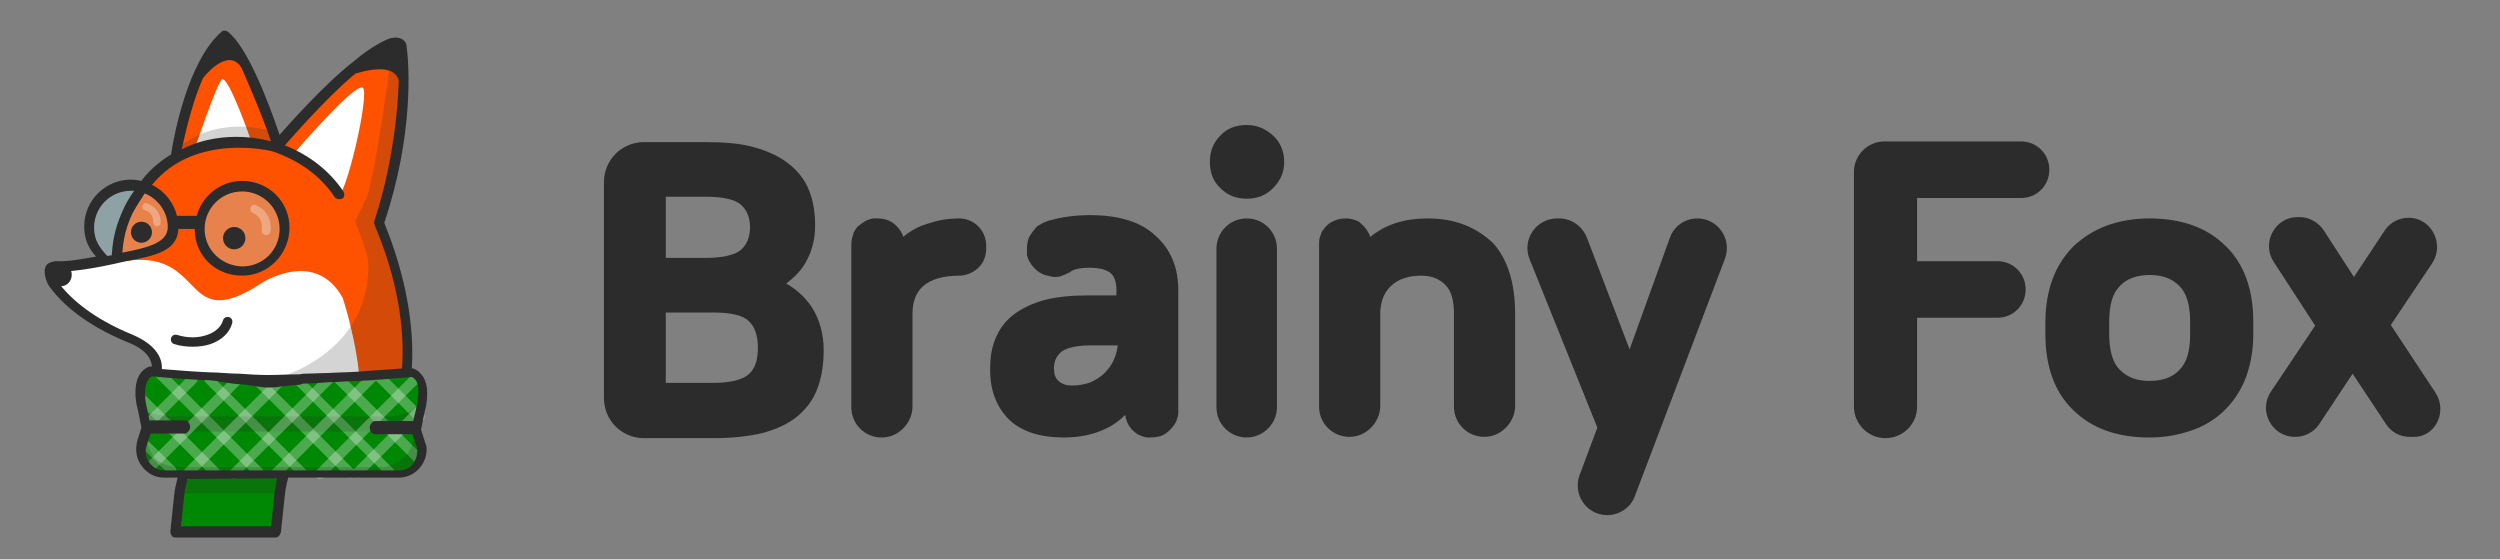 <?xml version="1.0" encoding="UTF-8"?> <!-- Generator: Adobe Illustrator 22.1.0, SVG Export Plug-In . SVG Version: 6.00 Build 0) --> <svg xmlns="http://www.w3.org/2000/svg" xmlns:xlink="http://www.w3.org/1999/xlink" id="Layer_1" x="0px" y="0px" viewBox="0 0 380 85" style="enable-background:new 0 0 380 85;" xml:space="preserve"><rect x="0" y="0" width="380" height="85" fill="#808080" stroke="none"/> <style type="text/css"> .st0{fill:#2C2C2C;} .st1{fill:#FF5200;} .st2{opacity:0.3;fill:#AFF2FF;enable-background:new ;} .st3{fill:#FFFFFF;} .st4{opacity:0.2;fill:#2C2C2C;enable-background:new ;} .st5{opacity:0.3;fill:#FFFFFF;enable-background:new ;} .st6{fill:#008703;} .st7{opacity:0.3;fill:#FBFBFB;enable-background:new ;} .st8{fill:none;stroke:#2C2C2C;stroke-width:2.9;stroke-linecap:round;stroke-linejoin:round;stroke-miterlimit:10;} </style> <g> <path class="st0" d="M119.5,43.1c1.2-0.9,2.2-1.9,2.9-3.1c1-1.7,1.5-3.6,1.5-5.7c0-2-0.3-3.8-0.9-5.3c-0.6-1.6-1.7-3-3.1-4.1 s-3.1-1.9-5.2-2.5s-4.6-0.8-7.5-0.8h-9.3c-3.4,0-6.1,2.7-6.1,6.1v32.8c0,3.4,2.7,6.1,6.1,6.1h10.6c2.9,0,5.4-0.3,7.5-0.8 c2.1-0.6,3.9-1.4,5.3-2.6c1.4-1.2,2.4-2.6,3-4.3c0.6-1.6,0.9-3.6,0.9-5.7c0-2.4-0.6-4.6-1.8-6.5C122.4,45.2,121.1,44,119.5,43.1z M101.2,29.9h6c2.6,0,4.5,0.4,5.4,1.2c0.9,0.8,1.4,1.9,1.4,3.4c0,1.6-0.5,2.7-1.4,3.5c-1,0.8-2.8,1.2-5.4,1.2h-6L101.2,29.9 L101.2,29.9z M113.8,56.9c-0.9,0.8-2.8,1.3-5.4,1.3h-7.2V47.5h7.2c2.6,0,4.5,0.4,5.4,1.3c0.9,0.8,1.4,2.2,1.4,4 C115.2,54.7,114.8,56,113.8,56.9z"></path> <path class="st0" d="M145.8,33.2c-1,0-2,0.1-3,0.3c-0.9,0.2-1.8,0.5-2.7,0.8c-1,0.4-2,1-2.8,1.7l0,0c-0.2-0.7-0.7-1.4-1.3-1.9 c-0.7-0.6-1.6-0.9-2.6-0.9c-0.2,0-0.4,0-0.6,0l0,0c-0.3,0-0.5,0.1-0.8,0.2l0,0c-0.3,0.1-0.7,0.3-0.9,0.5l0,0 c-0.1,0-0.1,0.1-0.2,0.1c0,0-0.3,0.3-0.5,0.4c-0.2,0.2-0.4,0.5-0.5,0.7l0,0c-0.1,0.2-0.2,0.3-0.2,0.5c-0.2,0.5-0.3,1-0.3,1.6v24.7 c0,2.6,2.1,4.6,4.6,4.6c1.3,0,2.4-0.5,3.3-1.4c0.8-0.8,1.4-2,1.4-3.3V47.7c0-1.8,0.5-3.2,1.6-4.2s3-1.6,5.5-1.6 c1.1,0,2.2-0.5,2.9-1.2c0.8-0.7,1.2-1.8,1.2-2.9v-0.5C149.9,35.1,148.1,33.2,145.8,33.2z"></path> <path class="st0" d="M175.6,35.8c-2.2-2.1-5.6-3.1-9.9-3.1c-2.3,0-4.4,0.3-6.1,0.8l0,0c-0.2,0-0.4,0.1-0.6,0.2l0,0 c-0.2,0.1-0.4,0.1-0.5,0.2l0,0c-0.2,0.1-0.3,0.2-0.5,0.3c-0.1,0-0.1,0.1-0.2,0.1c0,0-0.4,0.3-0.5,0.5c-0.2,0.2-0.4,0.5-0.6,0.8l0,0 c-0.1,0.2-0.2,0.3-0.3,0.5c-0.2,0.5-0.3,1.1-0.3,1.7c0,0.2,0,0.4,0,0.5s0,0.2,0,0.3s0,0.1,0,0.2c0,0.1,0.1,0.2,0.1,0.3 s0.1,0.2,0.1,0.3c0.5,1.1,1.4,2,2.5,2.4c0.4,0.1,0.8,0.2,1.3,0.3c0.1,0,0.1,0,0.2,0h0.1c0.5,0,0.9-0.1,1.3-0.3 c0.3-0.1,0.6-0.3,0.9-0.4c0,0,0.1,0,0.1-0.1c0.6-0.4,1.6-0.6,2.9-0.6c1.5,0,2.6,0.3,3.2,0.8s0.9,1.4,0.9,2.6v0.8h-4.1 c-2.7,0-4.9,0.2-6.8,0.7s-3.5,1.3-4.7,2.2c-1.3,1-2.2,2.2-2.8,3.7c-0.6,1.4-0.8,3-0.8,4.7c0,3.2,1,5.7,2.9,7.6 c1.9,1.8,4.7,2.7,8.3,2.7c2.3,0,4.4-0.4,6.3-1.3c1.1-0.5,2.1-1.2,3-2.1c0,0,0,0.1,0.1,0.1l0,0c0,0,0,0,0,0.1s0,0.1,0,0.2 c0,0.1,0.1,0.2,0.1,0.3s0.1,0.2,0.1,0.3c0.4,1,1.3,1.9,2.3,2.2c0.4,0.2,0.9,0.2,1.4,0.2s0.9-0.1,1.4-0.2c0.8-0.3,1.5-0.9,2-1.6 c0.1-0.1,0.1-0.2,0.2-0.3c0.2-0.3,0.3-0.6,0.4-1l0,0l0,0l0,0c0.1-0.3,0.1-0.6,0.1-0.8l0,0l0,0V44.1 C179.1,40.6,177.9,37.8,175.6,35.8z M169.3,54.7c-0.3,0.7-0.8,1.4-1.4,2s-1.3,1-2.1,1.4c-0.8,0.3-1.8,0.5-2.8,0.5 c-0.9,0-1.6-0.2-2.1-0.7c-0.5-0.4-0.7-1.1-0.7-1.9c0-1.1,0.4-1.9,1.1-2.5c0.5-0.4,1.7-1,4.5-1h4.1C169.8,53.3,169.6,54,169.3,54.7z "></path> <path class="st0" d="M189.5,19c-1.6,0-3,0.5-4,1.6c-1.1,1.1-1.6,2.4-1.6,4s0.5,3,1.6,4c1.1,1.1,2.4,1.6,4,1.6s2.9-0.5,4-1.6 s1.7-2.4,1.7-4s-0.6-3-1.7-4S191.1,19,189.5,19z"></path> <path class="st0" d="M189.5,33.2L189.5,33.2c-2.6,0-4.6,2.1-4.6,4.6v24.1c0,2.6,2.1,4.6,4.6,4.6s4.6-2.1,4.6-4.6V37.8 C194.1,35.3,192.1,33.2,189.5,33.2z"></path> <path class="st0" d="M217,33.2c-3.5,0-6.4,0.9-8.7,2.8l0,0l0,0l0,0c-0.3-0.8-0.8-1.5-1.4-2l0,0c-0.1-0.1-0.2-0.1-0.2-0.2 c-0.6-0.4-1.4-0.6-2.2-0.6c-0.8,0-1.5,0.2-2.2,0.6c-0.1,0.1-0.2,0.1-0.3,0.2l0,0c-0.4,0.3-0.7,0.7-1,1.1l0,0l0,0 c-0.1,0.2-0.2,0.3-0.2,0.5c-0.2,0.4-0.3,0.8-0.3,1.3c0,0.1,0,0.1,0,0.2v0.1l0,0v24.6c0,2.6,2.1,4.6,4.6,4.6c1.3,0,2.4-0.5,3.3-1.4 c0.8-0.8,1.4-2,1.4-3.3V47.4c0.1-1.7,0.6-3,1.7-4s2.6-1.5,4.5-1.5c1.6,0,2.8,0.5,3.7,1.4c0.9,0.9,1.3,2.4,1.3,4.3v14.2 c0,2.6,2.1,4.6,4.6,4.6c1.3,0,2.4-0.5,3.3-1.4c0.8-0.8,1.4-2,1.4-3.3v-14c0-4.8-1.2-8.4-3.4-10.8C224.2,34.4,221,33.2,217,33.2z"></path> <path class="st0" d="M258,33.2c-1.9,0-3.6,1.2-4.2,3l-6.1,16.9l-6.5-17c-0.7-1.7-2.3-2.9-4.2-2.9h-0.3c-3.2,0-5.4,3.2-4.2,6.2 L242.8,65l-2.7,7.2c-1.1,3,1.1,6.1,4.2,6.1c1.9,0,3.6-1.2,4.2-2.9l13.7-36.1C263.3,36.3,261.1,33.2,258,33.2z"></path> <path class="st0" d="M307.2,30.1c2.4,0,4.3-1.9,4.3-4.3l0,0c0-2.4-1.9-4.3-4.3-4.3h-20.8c-2.5,0-4.6,2.1-4.6,4.6v35.7 c0,2.6,2.1,4.8,4.8,4.8c2.6,0,4.8-2.1,4.8-4.8V48.3h12.2c2.4,0,4.3-1.9,4.3-4.3c0-2.4-1.9-4.3-4.3-4.3h-12.2v-9.6H307.2z"></path> <path class="st0" d="M326.7,33.2c-2.4,0-4.6,0.4-6.5,1.1c-1.9,0.7-3.6,1.8-5,3.1c-1.4,1.4-2.5,3.1-3.2,5s-1.1,4.1-1.1,6.5v1.9 c0,4.9,1.4,8.8,4.2,11.5c2.8,2.8,6.7,4.2,11.6,4.2c2.4,0,4.5-0.4,6.5-1.1s3.7-1.8,5-3.1c1.4-1.4,2.5-3.1,3.2-5s1.1-4.1,1.1-6.5 v-1.9c0-4.9-1.4-8.8-4.2-11.5C335.5,34.6,331.6,33.2,326.7,33.2z M332.9,50.8c0,2.5-0.5,4.3-1.6,5.4c-1,1.1-2.5,1.7-4.6,1.7 c-2,0-3.4-0.6-4.5-1.7c-1.1-1.1-1.6-3-1.6-5.4v-1.9c0-2.5,0.5-4.3,1.6-5.4c1-1.1,2.5-1.7,4.6-1.7c2,0,3.4,0.6,4.5,1.7 c1.1,1.1,1.6,3,1.6,5.4V50.8z"></path> <path class="st0" d="M370.2,59.7l-6.8-10.3l6.3-9.4c1.9-2.9-0.1-6.9-3.6-6.9c-1.4,0-2.8,0.7-3.6,1.9l-4.7,7.1l-4.6-7.1 c-0.8-1.2-2.2-2-3.6-2h-0.4c-3.4,0-5.5,3.9-3.6,6.8l6.3,9.7l-6.7,10c-2,2.9,0.1,6.9,3.6,6.9h0.1c1.4,0,2.8-0.7,3.6-1.9l5.1-7.7 l5.1,7.7c0.8,1.2,2.1,1.9,3.6,1.9h0.4C370.1,66.6,372.1,62.6,370.2,59.7z"></path> </g> <g> <path class="st1" d="M57.8,34.9C57.6,34.4,63.9,8.4,60,7.1c-4.6-1.5-17.9,16-18,16c0,0,0,0,0-0.1c-1.1-4-5.5-17.7-8.1-16.3 c-4.2,2.3-5.4,10.7-7,17.5c-0.3,0.1-9.1,4.8-8.8,15.3l-4,1.3c-1,0.1-0.2,7.4,0.1,7.6c13.3,6.2,9.8,9.9,10.1,10.1l0,0 c0,0,37.3-0.7,37.3-0.8C61.7,54.3,61.6,43.3,57.8,34.9z"></path> <path class="st2" d="M20.2,28.7c1.2,0.2,3.8,0.8,4.7,1.7c0.8,0.8,1.8,3.2,1.6,4.3c-0.2,0.9-1.5,2.5-2.3,2.9c-1,0.6-4.3,1.2-4.3,1.2 s-2.2,0.5-3,0.3c-0.7-0.1-1.6-0.8-2.1-1.3c-0.4-0.6-1.2-1.8-1.3-2.5c-0.1-1,0.3-3,0.8-3.8s1.9-2.2,2.8-2.6 C17.9,28.6,19.5,28.5,20.2,28.7z"></path> <path class="st2" d="M36.2,28.3c1.5-0.1,4.6,0.8,5.6,1.9c1.5,1.6,2.3,6-0.4,8.7c-1.8,1.7-6.6,4.2-9.9-0.5c-1-1.4-1.4-5.4-0.5-6.9 C31.8,30.2,34.7,28.4,36.2,28.3z"></path> <path class="st3" d="M23.7,58c0.4-5.5-3.9-6-11.2-10.9c-3.9-2.6-5.7-6.3-4-6.5c7.2-0.7,6.3,0,8-0.4c15.6-4.1,10.2,11.4,23.3,2.8 c0,0,8.1-5.3,12.3,2.3c0,0,2.3,7,2.6,13.2C54.8,60.6,23.7,58.4,23.7,58z"></path> <path class="st4" d="M58.6,29.9c1.3-6,4.2-11.3,2.1-21.4c-0.1-0.4-0.8-0.9-1.2-0.8c0,0-1.5,13.3-3.5,21.5c-0.3,1.2-2,4.1-2,4.5 c0,0.2,2,4.6,2,6.6c0,13.1-12.6,19-25.7,19c-1.9,0-3.7-0.2-5.5-0.6c-0.9-0.2-1.9-0.5-2.7-0.8c0.4,1.2,1,2.3,1.6,3.4 c1.3,2.4,37.4,3,37.5,1.8c1.6-21.3-3.5-26.1-3.8-28.4C57.4,34.4,58.5,30.1,58.6,29.9z"></path> <path class="st5" d="M38.1,31.5c0.1-0.3,0.5-0.5,0.8-0.3c2.2,0.9,2.4,3.1,2.2,4c-0.1,0.4-0.4,0.6-0.8,0.5c-0.4-0.1-0.6-0.4-0.5-0.8 c0-0.2,0.3-1.9-1.5-2.6C38.1,32.2,38,31.8,38.1,31.5L38.1,31.5z"></path> <circle class="st0" cx="35.6" cy="36.2" r="1.7"></circle> <circle class="st0" cx="21.5" cy="35.3" r="1.6"></circle> <path class="st0" d="M29.3,52.7c-0.9,0-1.9-0.1-2.8-0.4c-0.4-0.1-0.6-0.5-0.5-0.9s0.5-0.6,0.9-0.5c1.6,0.5,3.2,0.5,4.6,0 c1.2-0.4,2.1-1.2,2.4-2.2c0.1-0.4,0.5-0.6,0.9-0.5s0.6,0.5,0.5,0.9c-0.4,1.5-1.6,2.6-3.3,3.2C31.1,52.6,30.2,52.7,29.3,52.7z"></path> <path class="st3" d="M44.7,23.3c0,0,9-10.5,10.4-10c1.3,0.5-2.8,17.9-3.9,16.5c-1.3-1.7-3.6-4.2-4.5-4.8 C45.7,24.5,44.7,23.3,44.7,23.3z"></path> <path class="st6" d="M63.2,64.5c0,0,2.4-5.4-0.6-7.8c0,0-26.7,1.2-39.8,0c-2-0.2-0.7,8.7-0.7,8.7l0,0c0,0-2.4,5.4,2.7,6.9l3.2-0.1 c-0.3,0.9-1.2,8.7-1.2,8.7H42c0,0,0.9-7.7,1.2-8.6H61C66.4,71.7,63.2,64.5,63.2,64.5z"></path> <path class="st7" d="M39.3,72.6c-0.2,0-0.4-0.1-0.5-0.2L23.6,57.2c-0.3-0.3-0.3-0.8,0-1.1s0.8-0.3,1.1,0l15.2,15.2 c0.3,0.3,0.3,0.8,0,1.1C39.6,72.5,39.4,72.6,39.3,72.6z"></path> <path class="st7" d="M32.7,72.6c-0.2,0-0.4-0.1-0.5-0.2l-11-11c-0.3-0.3-0.3-0.8,0-1.1s0.8-0.3,1.1,0l11,11c0.3,0.3,0.3,0.8,0,1.1 C33.1,72.5,32.9,72.6,32.7,72.6z"></path> <path class="st7" d="M26.1,72.2c-0.2,0-0.4-0.1-0.5-0.2l-4.2-4.1c-0.3-0.3-0.3-0.7,0-1s0.7-0.3,1,0l4.2,4.1c0.3,0.3,0.3,0.7,0,1 C26.4,72.2,26.2,72.2,26.1,72.2z"></path> <path class="st7" d="M45.9,72.5c-0.2,0-0.4-0.1-0.5-0.2L31.3,58.2c-0.3-0.3-0.3-0.8,0-1c0.3-0.3,0.7-0.3,1,0l14.1,14.1 c0.3,0.3,0.3,0.8,0,1C46.3,72.4,46.1,72.5,45.9,72.5z"></path> <path class="st7" d="M53.1,72.6c-0.2,0-0.4-0.1-0.5-0.2L38.4,58.2c-0.3-0.3-0.3-0.8,0-1.1s0.8-0.3,1.1,0l14.2,14.2 c0.3,0.3,0.3,0.8,0,1.1C53.5,72.6,53.3,72.6,53.1,72.6z"></path> <path class="st7" d="M59.3,72.5c-0.2,0-0.4-0.1-0.5-0.2L44.7,58.2c-0.3-0.3-0.3-0.8,0-1c0.3-0.3,0.8-0.3,1,0l14.1,14.1 c0.3,0.3,0.3,0.8,0,1C59.7,72.5,59.5,72.5,59.3,72.5z"></path> <path class="st7" d="M63.6,70.5c-0.2,0-0.4-0.1-0.5-0.2L50.8,58c-0.3-0.3-0.3-0.8,0-1.1s0.8-0.3,1.1,0l12.3,12.3 c0.3,0.3,0.3,0.8,0,1.1C63.9,70.4,63.7,70.5,63.6,70.5z"></path> <path class="st7" d="M63.7,64.1c-0.2,0-0.4-0.1-0.5-0.2l-6.1-6.1c-0.3-0.3-0.3-0.8,0-1.1s0.8-0.3,1.1,0l6.1,6.1 c0.3,0.3,0.3,0.8,0,1.1C64.1,64,63.9,64.1,63.7,64.1z"></path> <path class="st4" d="M60.6,65.6H24.9c-2.5,0-4.1-2.3-3.4-5.1l-0.3-1.9l0.2,3.2c0,0,0.2,1.5,6.4,1.5c6.3,0,6.3,0,6.3,0h24.8 c0,0,5.4,0.2,5-3.9c0.3,0,0.1-0.7,0.4-0.7l0.1-0.6l-0.5,2.5C64.9,63,63.1,65.5,60.6,65.6z"></path> <path class="st7" d="M28.3,72.9c-0.2,0-0.4-0.1-0.5-0.2c-0.3-0.3-0.3-0.8,0-1.1L42.4,57c0.3-0.3,0.8-0.3,1.1,0s0.3,0.8,0,1.1 L28.9,72.7C28.7,72.9,28.5,72.9,28.3,72.9z"></path> <path class="st7" d="M22.7,71.8c-0.2,0-0.4-0.1-0.5-0.2c-0.3-0.3-0.3-0.8,0-1.1l13.2-13.2c0.3-0.3,0.8-0.3,1.1,0s0.3,0.8,0,1.1 L23.3,71.6C23.1,71.7,22.9,71.8,22.7,71.8z"></path> <path class="st7" d="M23.1,64.5c-0.2,0-0.4-0.1-0.5-0.2c-0.3-0.3-0.3-0.8,0-1.1l6.1-6.1c0.3-0.3,0.8-0.3,1.1,0s0.3,0.8,0,1.1 l-6.1,6.1C23.5,64.5,23.3,64.5,23.1,64.5z"></path> <path class="st7" d="M54.3,72.6c-0.2,0-0.4-0.1-0.5-0.2c-0.3-0.3-0.3-0.8,0-1.1l9.2-9.2c0.3-0.3,0.8-0.3,1.1,0s0.3,0.8,0,1.1 l-9.2,9.2C54.7,72.6,54.5,72.6,54.3,72.6z"></path> <path class="st7" d="M35.5,72.8c-0.2,0-0.4-0.1-0.5-0.2c-0.3-0.3-0.3-0.8,0-1.1l14.4-14.4c0.3-0.3,0.8-0.3,1.1,0s0.3,0.8,0,1.1 L36,72.5C35.9,72.7,35.7,72.8,35.5,72.8z"></path> <path class="st7" d="M41.9,72.7c-0.2,0-0.4-0.1-0.5-0.2c-0.3-0.3-0.3-0.8,0-1.1l14.8-14.8c0.3-0.3,0.8-0.3,1.1,0s0.3,0.8,0,1.1 L42.5,72.5C42.3,72.6,42.1,72.7,41.9,72.7z"></path> <path class="st7" d="M48.6,72.8c-0.2,0-0.4-0.1-0.5-0.2c-0.3-0.3-0.3-0.8,0-1.1l14.8-14.8c0.3-0.3,0.8-0.3,1.1,0s0.3,0.8,0,1.1 L49.2,72.6C48.9,72.7,48.7,72.8,48.6,72.8z"></path> <path class="st4" d="M63.8,66.4L63.1,64l0,0c-0.3,0,0.1,0.4-0.2,0.4c0.8,5.8-4.4,6.6-4.4,6.6H33.7c0,0,0,0-6.3,0s-5.1-6.6-5.1-6.6 h-0.4L21.1,67c-0.7,2.8,1,5.1,3.4,5.1l3.3,0.2L27.4,75h15.2l0.3-2.7l17.3-0.1C62.8,72.1,64.6,69.2,63.8,66.4z"></path> <path class="st8" d="M43.2,72.6"></path> <path class="st5" d="M21.7,31.2c0.1-0.3,0.4-0.4,0.6-0.3c1.8,0.6,2.2,2.2,2.1,3c0,0.3-0.3,0.5-0.6,0.5s-0.5-0.3-0.5-0.6 c0-0.1,0.1-1.5-1.4-1.9C21.7,31.8,21.6,31.5,21.7,31.2L21.7,31.2z"></path> <path class="st3" d="M35.5,21.5c-3.7,0.5-5.9,1.1-5.9,1.1s3.3-9.8,4.1-10.5c1-0.8,4.5,9.4,4.5,9.4H35.5z"></path> <path class="st0" d="M64.6,67.2L64,65.3l0.5-2.5c0.4-1.4,0.5-2.7,0.4-3.8c-0.3-2-1.3-2.7-2.1-3c-0.1,0-0.2,0-0.2,0 c0.4-6.7-1-14.2-4.1-21.9c0-0.1,0-0.1-0.1-0.2c4.5-13.4,3.8-24,3.4-26.9c0-0.4-0.2-0.7-0.6-1c-0.3-0.2-0.7-0.3-1.1-0.3 c-0.2,0-0.5,0.1-0.7,0.1s-2.7,1-5.6,3.5c-4.3,3.3-10,9.7-11.3,11.2c-1.9-5.6-5-13.5-7.9-15.7c-0.3-0.2-0.7-0.2-0.9,0 c-5.2,4.5-7.3,16-7.7,18.7c-0.1,0-3,1.8-4.5,4c-0.5-0.1-1-0.2-1.6-0.2c-3.9,0-7.1,3.2-7.1,7.1c0,2,0.7,3.4,1.8,4.6 c-2.2,0.4-4.4,0.8-6.2,0.7c-0.1,0-1.2,0.2-1.4,0.7c-0.6,1,0.2,2.9,0.7,3.4c2.5,3.3,6.5,6.1,11.9,8.3c2.7,1.1,3.4,2.5,3.5,3.6 c-0.2,0-0.4,0-0.6,0.1c-2.2,1-2.2,4.2-1.5,6.7l0.5,2.5l-0.6,1.9c-0.4,1.4-0.2,2.9,0.7,4c0.8,1.1,2,1.7,3.3,1.7H27 c-0.2,0.8-0.4,1.6-0.5,2.4l-0.6,5.7c0,0.2,0,0.5,0.2,0.7c0.1,0.2,0.3,0.3,0.6,0.3h15.2c0.4,0,0.7-0.4,0.8-0.8l0.6-5.7 c0.1-0.9,0.3-1.8,0.5-2.6h16.9c0.1,0,0.1,0,0.2,0c1.1-0.1,2.2-0.6,2.9-1.5c0.8-0.9,1.2-2.2,1-3.4C64.8,67.8,64.7,67.5,64.6,67.2z M30.9,11.8c0.9-1.1,4-4.4,5.8-1.5c0.1,0.2,3.1,7,4.5,11.2c0,0-6.9-2.2-13.6,1.2C27.7,22.7,28.8,16.4,30.9,11.8z M22,29.4 c2,0.8,3.5,2.8,3.5,5.1s-2.7,3.1-6.9,3.9c0.1-1.1,0.2-3.1,1.5-5.9C20.7,31.4,21.4,30.3,22,29.4z M14.3,34.6c0-3.1,2.5-5.6,5.6-5.6 c0.2,0,0.3,0,0.5,0c-0.6,0.8-1.2,1.8-1.7,2.9c-1.5,3.3-1.6,5.5-1.7,6.7c0,0.1,0,0.1,0,0.2l0,0c-0.2,0-0.4,0.1-0.7,0.1l0,0 C15.1,37.6,14.3,36.5,14.3,34.6z M20.2,50.9c-4.9-2-8.5-4.5-10.9-7.4c0.9,0,1.6-0.8,1.6-1.7c0-0.2,0-0.4-0.1-0.6 c2.1-0.2,4.3-0.6,6.6-1.1c0.4-0.1,0.9-0.2,1.3-0.3c4-0.8,8.1-1.3,8.4-4.8c0-0.1,0-0.2,0-0.2h2.5c0,0,0-0.1,0,0.1c0,4,3.2,7,7.2,7 s7.2-3.3,7.2-7.3s-3.2-7.1-7.2-7.1c-3.3,0-6.1,2.3-6.9,5.3h-3c-0.5-2-1.9-3.8-3.8-4.7C29.7,20,41.4,23,41.4,23 c4.1,1.4,7.3,3.7,9.5,7c0.1,0.2,0.7,0.4,1.1,0.2c0.4-0.2,0.4-0.7,0.2-1.1c-2.1-3.1-5.1-5.5-8.9-7c0,0,6.1-7.1,10.7-10.9 c1-0.3,5.8-1.8,6.6,1c0,0.7-0.2,10.8-3.7,21.4c-0.1,0.3,0,0.4,0.2,1c3.1,7.4,4.5,15,4,21.4c-2.2,0.2-4.5,0.3-6.7,0.5 c-1.5,0.1-3,0.1-4.6,0.2c-1.2,0-2.4,0.1-3.6,0.1c-0.3,0-0.5,0.1-0.8,0.1c-1.5,0-3,0.1-4.5,0.1h-0.1h-0.1c-1.5,0-2.9-0.1-4.4-0.2 c-1.5,0-3-0.2-4.4-0.2c-2.4-0.1-4.8-0.3-7.3-0.5C24.7,54.6,23.9,52.5,20.2,50.9z M31.1,34.8c0-3.1,2.5-5.7,5.7-5.7 c3.1,0,5.7,2.5,5.7,5.7s-2.5,5.7-5.7,5.7C33.6,40.4,31.1,37.9,31.1,34.8z M41.7,75.2L41.2,80H27.5l0.5-4.7c0.1-0.9,0.3-1.7,0.5-2.5 l13.6-0.1C42,73.6,41.8,74.3,41.7,75.2z M63.2,62.4L63.2,62.4L62.8,64H57c-0.4,0-0.8,0.6-0.8,1s0.3,1,0.8,1h5.7l0.6,1.8 c0.1,0.2,0.1,0.3,0.1,0.5c0.1,0.8-0.2,1.7-0.7,2.3c-0.5,0.6-1.2,0.9-1.9,0.9h-0.1H42.8H24.9c-0.9,0-1.6-0.4-2.2-1.2 c-0.6-0.8-0.7-1.6-0.4-2.6l0.6-1.8h5.2c0.4,0,0.8-0.6,0.8-1s-0.3-1-0.8-1h-5.4l-0.3-1.6l0,0c-0.6-2.1-0.5-4.5,0.7-5.1l0,0 c2.9,0.3,5.9,0.5,8.8,0.6c1.4,0.1,2.9,0.5,4.4,0.6c1.5,0,3,0.5,4.4,0.5h0.1h0.1c1.5,0,3-0.4,4.5-0.4c0.3,0,0.5-0.2,0.8-0.2 c1.2,0,2.4-0.1,3.7-0.2c1.5,0,3.1-0.2,4.6-0.2c2.7-0.1,5.4-0.4,8.1-0.6c0.6,0.3,0.9,0.8,1,1.8C63.6,60.1,63.5,61.2,63.2,62.4z"></path> <path class="st4" d="M26.1,24l0.7-1.2c-1.2,1.3,4.2-6.1,15.5-2.6c0.1,0.2,0.1,0.4,0.2,0.7c0.1,0.5,0.3,1,0.4,1.5 C42.8,22.3,34.4,19.5,26.1,24z"></path> </g> </svg> 